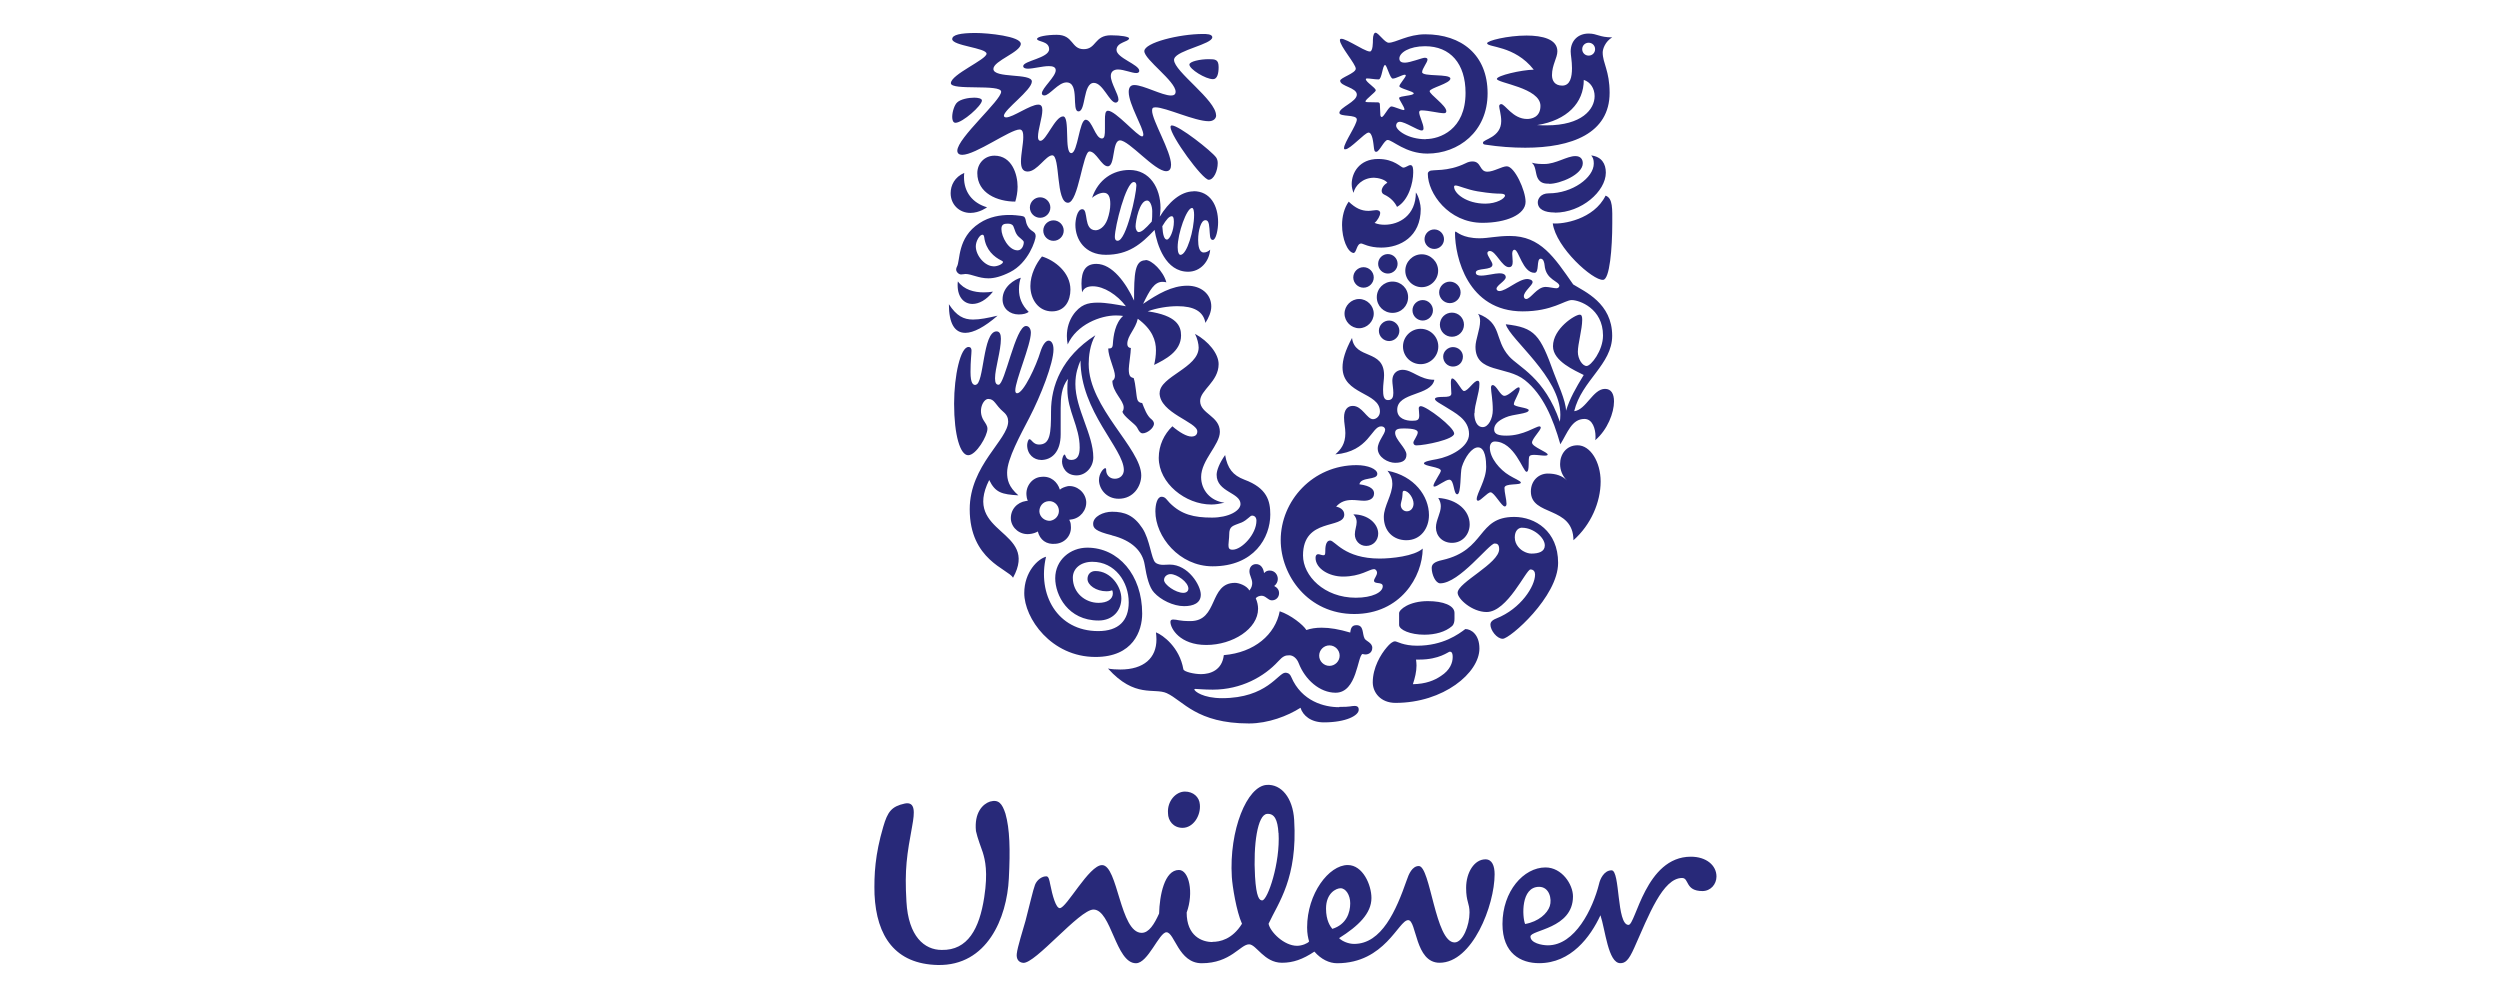 <?xml version="1.0" encoding="UTF-8"?> <svg xmlns="http://www.w3.org/2000/svg" width="78" height="31" viewBox="0 0 78 31" fill="none"><path d="M48.446 6.97C48.549 7.731 49.7 8.756 50.014 8.731C50.223 8.731 50.303 7.738 50.303 6.97C50.303 6.53 50.326 6.184 50.094 6.104C49.726 6.849 48.757 7.001 48.446 6.97ZM48.51 6.635C49.342 6.635 50.102 5.97 50.102 5.385C50.102 5.112 49.973 4.89 49.646 4.849C49.703 4.921 49.726 4.978 49.726 5.104C49.726 5.545 49.053 6.032 48.325 6.032C48.059 6.032 47.979 6.215 47.979 6.31C47.979 6.535 48.196 6.63 48.507 6.63L48.51 6.635ZM48.335 5.731C48.221 5.731 48.062 5.731 47.974 5.555C47.902 5.411 47.925 5.179 47.791 5.076C47.928 5.117 48.072 5.117 48.183 5.117C48.544 5.117 48.886 4.87 49.151 4.87C49.327 4.87 49.383 4.983 49.383 5.094C49.383 5.447 48.672 5.736 48.335 5.736V5.731ZM30.438 12.004C30.708 12.004 30.654 10.339 31.092 10.339C31.197 10.339 31.228 10.442 31.228 10.571C31.228 10.947 31.045 11.499 31.045 11.803C31.045 11.955 31.087 12.004 31.156 12.004C31.349 12.004 31.684 10.171 32.011 10.171C32.114 10.171 32.163 10.275 32.163 10.38C32.163 10.764 31.677 11.87 31.677 12.182C31.677 12.231 31.692 12.27 31.733 12.27C31.934 12.27 32.333 11.406 32.462 10.973C32.534 10.749 32.63 10.628 32.717 10.628C32.797 10.628 32.869 10.715 32.869 10.901C32.869 11.334 32.47 12.35 32.117 13.03C31.844 13.558 31.422 14.319 31.422 14.744C31.422 14.96 31.463 15.185 31.774 15.455C31.262 15.424 31.056 15.375 30.863 14.976C30.007 16.68 32.439 16.512 31.607 18.025C31.455 17.754 30.255 17.474 30.255 15.888C30.255 14.52 31.455 13.718 31.455 13.151C31.455 13.04 31.414 12.942 31.311 12.855C31.045 12.63 31.038 12.447 30.832 12.447C30.68 12.447 30.497 12.8 30.687 13.112C30.752 13.216 30.808 13.28 30.808 13.378C30.808 13.602 30.456 14.203 30.208 14.203C29.961 14.203 29.768 13.587 29.768 12.594C29.768 11.713 29.969 10.826 30.216 10.826C30.288 10.826 30.311 10.875 30.311 10.94C30.311 11.043 30.28 11.252 30.28 11.605C30.28 11.981 30.368 12.012 30.44 12.012L30.438 12.004ZM42.694 4.135C42.822 4.135 42.846 4.447 42.869 4.633C42.884 4.728 42.9 4.736 42.941 4.736C43.036 4.736 43.188 4.367 43.294 4.367C43.446 4.367 43.853 4.792 44.533 4.792C45.501 4.792 46.413 4.112 46.413 2.911C46.413 1.71 45.597 1.07 44.468 1.07C43.933 1.07 43.541 1.333 43.333 1.333C43.204 1.341 43.013 1.021 42.915 1.021C42.874 1.021 42.835 1.101 42.835 1.238C42.835 1.326 42.835 1.607 42.74 1.607C42.549 1.607 41.805 1.055 41.805 1.253C41.805 1.439 42.3 1.998 42.3 2.143C42.3 2.287 41.813 2.424 41.813 2.519C41.813 2.694 42.333 2.728 42.333 2.952C42.333 3.176 41.789 3.352 41.789 3.519C41.789 3.656 42.333 3.56 42.333 3.728C42.333 3.895 41.934 4.455 41.934 4.617C41.934 4.658 41.941 4.658 41.975 4.658C42.127 4.658 42.583 4.138 42.694 4.138V4.135ZM32.429 15.966C32.421 15.806 32.532 15.654 32.702 15.638C32.869 15.615 33.021 15.741 33.037 15.912C33.052 16.079 32.934 16.223 32.764 16.249C32.596 16.257 32.444 16.136 32.429 15.968V15.966ZM31.54 16.213C31.571 16.486 31.828 16.692 32.117 16.662C32.22 16.654 32.318 16.62 32.38 16.582C32.444 16.839 32.642 16.999 32.939 16.966C33.235 16.942 33.444 16.692 33.41 16.399C33.41 16.319 33.387 16.27 33.361 16.216L33.418 16.208C33.699 16.177 33.912 15.919 33.889 15.638C33.858 15.35 33.593 15.141 33.322 15.167C33.219 15.19 33.129 15.223 33.068 15.277C32.995 15.038 32.787 14.844 32.49 14.878C32.21 14.893 31.993 15.167 32.027 15.463C32.027 15.504 32.042 15.569 32.068 15.623L32.011 15.631C31.731 15.672 31.514 15.904 31.54 16.216V16.213ZM49.365 1.534C49.365 1.648 49.453 1.735 49.566 1.735C49.679 1.735 49.767 1.648 49.767 1.534C49.767 1.421 49.679 1.333 49.566 1.333C49.453 1.333 49.365 1.421 49.365 1.534ZM44.901 9.122C44.901 9.305 45.053 9.458 45.236 9.458C45.419 9.458 45.571 9.305 45.571 9.122C45.571 8.939 45.419 8.787 45.236 8.787C45.053 8.787 44.901 8.939 44.901 9.122ZM44.924 10.13C44.924 10.339 45.092 10.507 45.3 10.507C45.509 10.507 45.676 10.339 45.676 10.13C45.676 9.921 45.509 9.754 45.3 9.754C45.092 9.754 44.924 9.921 44.924 10.13ZM43.773 10.811C43.773 11.115 44.02 11.362 44.324 11.362C44.628 11.362 44.875 11.115 44.875 10.811C44.875 10.507 44.628 10.259 44.324 10.259C44.02 10.259 43.773 10.507 43.773 10.811ZM44.069 9.682C44.069 9.857 44.213 10.001 44.389 10.001C44.564 10.001 44.708 9.857 44.708 9.682C44.708 9.507 44.564 9.362 44.389 9.362C44.213 9.362 44.069 9.507 44.069 9.682ZM43.021 10.321C43.021 10.496 43.165 10.641 43.34 10.641C43.515 10.641 43.66 10.496 43.66 10.321C43.66 10.146 43.515 10.001 43.34 10.001C43.165 10.001 43.021 10.146 43.021 10.321ZM43.845 8.447C43.845 8.728 44.077 8.96 44.358 8.96C44.638 8.96 44.87 8.728 44.87 8.447C44.87 8.166 44.638 7.934 44.358 7.934C44.077 7.934 43.845 8.166 43.845 8.447ZM44.445 7.463C44.445 7.63 44.582 7.767 44.749 7.767C44.917 7.767 45.053 7.63 45.053 7.463C45.053 7.295 44.917 7.158 44.749 7.158C44.582 7.158 44.445 7.295 44.445 7.463ZM42.998 8.231C42.998 8.398 43.134 8.535 43.301 8.535C43.469 8.535 43.605 8.398 43.605 8.231C43.605 8.063 43.469 7.927 43.301 7.927C43.134 7.927 42.998 8.063 42.998 8.231ZM42.956 9.272C42.956 9.545 43.173 9.762 43.446 9.762C43.719 9.762 43.933 9.545 43.933 9.272C43.933 8.999 43.716 8.785 43.446 8.785C43.175 8.785 42.956 9.001 42.956 9.272ZM41.949 9.785C41.949 10.032 42.158 10.241 42.405 10.241C42.652 10.241 42.861 10.032 42.861 9.785C42.861 9.537 42.652 9.329 42.405 9.329C42.158 9.329 41.949 9.537 41.949 9.785ZM42.222 8.656C42.222 8.831 42.367 8.976 42.542 8.976C42.717 8.976 42.861 8.831 42.861 8.656C42.861 8.481 42.717 8.336 42.542 8.336C42.367 8.336 42.222 8.481 42.222 8.656ZM41.158 20.456C41.158 20.631 41.303 20.775 41.478 20.775C41.653 20.775 41.797 20.631 41.797 20.456C41.797 20.28 41.653 20.136 41.478 20.136C41.303 20.136 41.158 20.28 41.158 20.456ZM32.55 7.195C32.55 7.37 32.694 7.514 32.869 7.514C33.044 7.514 33.188 7.37 33.188 7.195C33.188 7.019 33.044 6.875 32.869 6.875C32.694 6.875 32.55 7.019 32.55 7.195ZM32.132 6.475C32.132 6.651 32.277 6.795 32.452 6.795C32.627 6.795 32.771 6.651 32.771 6.475C32.771 6.3 32.627 6.156 32.452 6.156C32.277 6.156 32.132 6.3 32.132 6.475ZM32.478 14.352C32.812 14.352 33.093 14.105 33.093 13.551V12.733C33.093 12.422 33.116 12.069 33.325 11.821C33.302 11.924 33.302 12.038 33.302 12.141C33.302 12.829 33.686 13.3 33.686 13.966C33.686 14.213 33.614 14.35 33.423 14.35C33.232 14.35 33.255 14.182 33.214 14.182C33.183 14.182 33.135 14.285 33.135 14.399C33.135 14.566 33.255 14.832 33.59 14.832C33.879 14.832 34.111 14.569 34.111 14.272C34.111 13.553 33.552 12.752 33.552 11.983C33.552 11.646 33.639 11.424 33.712 11.246C33.712 12.839 35.064 14.002 35.064 14.664C35.064 14.816 34.953 14.937 34.783 14.937C34.6 14.937 34.513 14.793 34.513 14.68C34.513 14.623 34.505 14.607 34.482 14.607C34.433 14.607 34.288 14.767 34.288 14.976C34.288 15.239 34.505 15.561 34.904 15.561C35.36 15.561 35.607 15.177 35.607 14.832C35.607 13.991 33.967 12.718 33.967 11.357C33.967 11.125 34.005 10.749 34.175 10.46C33.119 11.141 32.792 12.045 32.792 12.837C32.792 13.525 32.769 13.87 32.416 13.87C32.233 13.87 32.184 13.703 32.12 13.703C32.071 13.703 32.047 13.847 32.047 13.886C32.047 14.182 32.264 14.35 32.48 14.35L32.478 14.352ZM46.341 6.354C46.694 6.354 46.957 6.194 46.957 6.099C46.957 6.068 46.908 6.042 46.805 6.042C46.702 6.042 46.493 6.035 46.102 5.97C45.764 5.914 45.509 5.787 45.414 5.787C45.383 5.787 45.367 5.803 45.367 5.826C45.367 6.035 45.751 6.354 46.344 6.354H46.341ZM44.597 5.339C44.7 5.274 45.148 5.377 45.733 5.091C45.805 5.053 45.877 5.037 45.942 5.037C46.223 5.037 46.151 5.357 46.406 5.357C46.606 5.357 46.861 5.189 47.013 5.189C47.253 5.189 47.598 5.942 47.598 6.295C47.598 6.702 46.983 6.952 46.254 6.952C45.19 6.952 44.548 6.024 44.548 5.424C44.548 5.375 44.572 5.359 44.597 5.344V5.339ZM32.645 17.368C32.382 17.432 31.957 17.847 31.957 18.504C31.957 19.288 32.797 20.497 34.18 20.497C35.35 20.497 35.636 19.688 35.636 19.144C35.636 17.935 34.891 17.087 33.923 17.087C33.395 17.087 32.923 17.471 32.923 18.041C32.923 18.569 33.322 19.36 34.276 19.36C34.724 19.36 34.986 19.041 34.986 18.672C34.986 18.303 34.659 17.816 34.178 17.816C34.033 17.816 33.93 17.912 33.93 18.064C33.93 18.254 34.196 18.448 34.523 18.448C34.603 18.448 34.667 18.432 34.698 18.417C34.714 18.44 34.721 18.481 34.721 18.512C34.721 18.695 34.546 18.809 34.273 18.809C33.866 18.809 33.472 18.504 33.472 18.025C33.472 17.736 33.719 17.528 34.08 17.528C34.791 17.528 35.216 18.159 35.216 18.793C35.216 19.363 34.904 19.69 34.263 19.69C32.983 19.69 32.359 18.538 32.637 17.368H32.645ZM31.846 8.666C31.664 8.715 31.28 8.939 31.28 9.339C31.28 9.628 31.504 9.811 31.785 9.811C31.929 9.811 32.032 9.78 32.096 9.731C31.872 9.514 31.792 9.275 31.792 9.035C31.792 8.867 31.816 8.762 31.849 8.666H31.846ZM29.886 8.777C29.878 8.818 29.878 8.857 29.878 8.898C29.878 9.275 30.079 9.483 30.342 9.483C30.541 9.483 30.775 9.362 30.981 9.099C30.893 9.115 30.788 9.122 30.692 9.122C30.396 9.122 30.077 9.043 29.884 8.777H29.886ZM29.605 9.488C29.605 10.097 29.788 10.385 30.118 10.385C30.373 10.385 30.718 10.202 31.125 9.849C30.814 9.921 30.574 9.97 30.358 9.97C30.069 9.97 29.845 9.86 29.605 9.491V9.488ZM41.782 22.056C42.166 22.056 42.142 22.025 42.264 22.025C42.385 22.025 42.392 22.097 42.392 22.146C42.392 22.322 42.001 22.538 41.305 22.538C40.898 22.538 40.648 22.322 40.576 22.082C40.177 22.337 39.569 22.572 38.969 22.572C37.328 22.572 36.913 21.86 36.401 21.626C36.009 21.451 35.409 21.793 34.569 20.858C34.68 20.881 34.832 20.889 34.953 20.889C35.69 20.889 36.081 20.528 36.081 19.953C36.081 19.881 36.074 19.801 36.066 19.729C36.29 19.816 36.803 20.2 36.921 20.881C36.937 20.961 37.266 21.033 37.472 21.033C37.761 21.033 38.129 20.912 38.183 20.44C39.144 20.36 39.791 19.791 39.927 19.072C40.272 19.185 40.664 19.497 40.759 19.657C40.896 19.608 41.055 19.584 41.238 19.584C41.496 19.584 41.782 19.633 42.127 19.736C42.142 19.633 42.158 19.505 42.32 19.505C42.56 19.505 42.495 19.77 42.575 19.922C42.616 20.002 42.815 20.051 42.815 20.211C42.815 20.37 42.686 20.419 42.606 20.419C42.575 20.419 42.534 20.412 42.511 20.404C42.351 20.461 42.343 21.613 41.671 21.613C41.176 21.613 40.718 21.206 40.52 20.693C40.463 20.541 40.344 20.445 40.231 20.445C40.102 20.445 40.03 20.468 39.878 20.636C39.445 21.108 38.727 21.517 37.838 21.517C37.565 21.517 37.351 21.494 37.294 21.494C37.264 21.494 37.264 21.502 37.264 21.51C37.264 21.567 37.537 21.783 38.127 21.783C39.533 21.783 39.878 20.989 40.102 20.989C40.136 20.989 40.231 20.989 40.285 21.118C40.612 21.886 41.326 22.064 41.774 22.064H41.782V22.056ZM37.238 5.965C37.766 5.965 38.005 6.421 38.005 6.934C38.005 7.158 37.941 7.486 37.838 7.486C37.735 7.486 37.751 7.303 37.735 7.133C37.72 6.916 37.678 6.87 37.606 6.87C37.47 6.87 37.382 7.189 37.382 7.486C37.382 7.669 37.413 7.878 37.557 7.878C37.637 7.878 37.709 7.836 37.758 7.79C37.727 8.158 37.454 8.478 37.07 8.478C36.367 8.478 36.102 7.653 36.022 7.174C35.6 7.622 35.206 7.95 34.502 7.95C33.845 7.95 33.552 7.47 33.552 7.014C33.552 6.877 33.601 6.527 33.768 6.527C33.969 6.527 33.791 7.184 34.185 7.184C34.281 7.184 34.459 7.104 34.554 6.839C34.61 6.679 34.641 6.511 34.641 6.367C34.641 6.151 34.592 6.014 34.433 6.014C34.296 6.014 34.129 6.117 34.072 6.174C34.265 5.596 34.729 5.303 35.239 5.303C35.87 5.303 36.208 5.862 36.208 6.488C36.208 6.576 36.2 6.674 36.184 6.762C36.457 6.313 36.834 5.97 37.24 5.97L37.238 5.965ZM35.229 1.197C35.229 1.148 34.989 1.101 34.659 1.101C34.139 1.101 34.211 1.534 33.812 1.534C33.413 1.534 33.5 1.086 32.972 1.086C32.653 1.086 32.356 1.143 32.356 1.215C32.356 1.31 32.733 1.272 32.733 1.534C32.733 1.815 31.924 1.895 31.924 2.063C31.924 2.119 31.988 2.143 32.068 2.143C32.243 2.143 32.524 2.063 32.722 2.063C32.836 2.063 32.939 2.086 32.939 2.192C32.939 2.393 32.506 2.751 32.506 2.913C32.506 2.962 32.547 2.978 32.586 2.978C32.745 2.978 33.019 2.571 33.274 2.571C33.699 2.571 33.418 3.475 33.65 3.475C33.882 3.475 33.786 2.586 34.129 2.586C34.41 2.586 34.618 3.202 34.809 3.202C34.855 3.202 34.896 3.161 34.896 3.107C34.896 2.939 34.657 2.594 34.657 2.369C34.657 2.233 34.752 2.168 34.881 2.168C35.064 2.168 35.314 2.279 35.45 2.279C35.499 2.279 35.545 2.264 35.545 2.207C35.545 2.014 34.835 1.808 34.835 1.558C34.835 1.308 35.226 1.31 35.226 1.197H35.229ZM46.63 16.958C46.462 16.958 45.532 18.2 44.935 18.2C44.79 18.2 44.669 17.927 44.669 17.721C44.669 17.608 44.742 17.528 44.999 17.474C46.375 17.162 46.071 16.128 47.245 16.128C47.894 16.128 48.613 16.569 48.613 17.561C48.613 18.618 47.109 19.93 46.885 19.93C46.702 19.93 46.501 19.664 46.501 19.489C46.501 19.432 46.524 19.36 46.686 19.296C47.454 18.992 47.894 18.288 47.894 17.927C47.894 17.847 47.856 17.767 47.75 17.767C47.614 17.767 47.032 19.095 46.382 19.095C45.934 19.095 45.478 18.687 45.478 18.494C45.478 18.174 46.774 17.582 46.774 17.133C46.774 16.966 46.694 16.958 46.63 16.958ZM47.492 16.463C47.379 16.463 47.261 16.551 47.261 16.767C47.261 17.007 47.446 17.159 47.549 17.208C47.606 17.239 47.694 17.272 47.781 17.272C48.013 17.272 48.198 17.208 48.198 17.017C48.198 16.77 47.838 16.466 47.495 16.466L47.492 16.463ZM37.109 2.014C37.109 2.158 37.614 2.47 37.846 2.47C37.982 2.47 38.021 2.287 38.021 2.094C38.021 1.854 37.918 1.846 37.709 1.846C37.447 1.846 37.109 1.918 37.109 2.014ZM37.941 3.599C37.941 3.12 36.63 2.23 36.63 1.869C36.63 1.854 36.63 1.846 36.638 1.828C36.733 1.563 37.823 1.38 37.823 1.163C37.823 1.06 37.632 1.06 37.534 1.06C36.79 1.06 35.703 1.333 35.703 1.596C35.703 1.859 36.679 2.532 36.679 2.862C36.679 2.949 36.622 2.98 36.535 2.98C36.262 2.98 35.669 2.653 35.391 2.653C35.262 2.653 35.216 2.741 35.216 2.87C35.216 3.254 35.672 3.983 35.672 4.199C35.672 4.223 35.664 4.256 35.633 4.256C35.489 4.256 34.809 3.455 34.569 3.455C34.482 3.455 34.474 3.573 34.474 3.751V4.024C34.474 4.207 34.466 4.321 34.379 4.321C34.17 4.321 34.075 3.736 33.874 3.736C33.673 3.736 33.627 4.777 33.425 4.777C33.194 4.777 33.395 3.632 33.168 3.632C32.921 3.632 32.64 4.393 32.465 4.393C32.4 4.393 32.385 4.328 32.385 4.272C32.385 4.04 32.521 3.663 32.521 3.439C32.521 3.326 32.49 3.264 32.393 3.264C32.145 3.264 31.602 3.663 31.393 3.663C31.362 3.663 31.321 3.648 31.321 3.614C31.321 3.421 32.194 2.813 32.194 2.542C32.194 2.272 30.994 2.455 30.994 2.15C30.994 1.895 31.849 1.63 31.849 1.367C31.844 1.132 30.829 1.029 30.438 1.029C29.966 1.029 29.709 1.086 29.709 1.22C29.709 1.429 30.78 1.493 30.78 1.676C30.78 1.859 29.667 2.323 29.667 2.596C29.667 2.836 31.236 2.612 31.236 2.862C31.236 3.132 29.868 4.31 29.868 4.702C29.868 4.79 29.933 4.831 30.02 4.831C30.438 4.831 31.517 4.04 31.813 4.04C31.916 4.04 31.926 4.169 31.926 4.279C31.926 4.488 31.854 4.808 31.854 5.04C31.854 5.223 31.901 5.352 32.063 5.352C32.359 5.352 32.63 4.846 32.831 4.846C33.086 4.846 32.934 6.326 33.32 6.326C33.647 6.326 33.784 4.725 33.992 4.725C34.201 4.725 34.368 5.189 34.562 5.189C34.801 5.189 34.69 4.38 34.945 4.38C35.226 4.38 36.025 5.341 36.385 5.341C36.499 5.341 36.537 5.254 36.537 5.14C36.537 4.718 35.945 3.756 35.945 3.452C35.945 3.372 35.968 3.349 36.056 3.349C36.367 3.349 37.279 3.782 37.712 3.782C37.856 3.782 37.944 3.702 37.944 3.599H37.941ZM48.86 12.813C48.989 12.414 49.149 12.133 49.412 11.7C49.149 11.563 48.453 11.275 48.453 10.803C48.453 10.251 49.141 9.818 49.285 9.818C49.35 9.818 49.365 9.875 49.365 9.978C49.365 10.267 49.229 10.731 49.229 10.978C49.229 11.203 49.373 11.419 49.502 11.419C49.638 11.419 50.014 10.94 50.014 10.468C50.014 9.62 49.27 9.362 49.038 9.362C48.822 9.362 48.43 9.715 47.508 9.715C45.787 9.715 45.396 8.009 45.396 7.267C45.396 7.236 45.404 7.225 45.411 7.225C45.452 7.225 45.62 7.434 46.163 7.434C46.444 7.434 46.699 7.362 47.109 7.362C48.067 7.362 48.492 8.027 49.084 8.875C49.443 9.099 50.3 9.46 50.3 10.476C50.3 11.373 49.347 11.867 49.115 12.829C49.484 12.79 49.7 12.133 50.076 12.133C50.269 12.133 50.357 12.285 50.357 12.525C50.357 12.878 50.156 13.406 49.772 13.734C49.78 13.703 49.78 13.661 49.78 13.615C49.78 13.391 49.692 13.071 49.435 13.071C49.035 13.071 48.907 13.504 48.683 13.862C48.451 13.045 48.139 12.308 47.578 11.862C47.011 11.406 46.035 11.653 46.035 10.821C46.035 10.597 46.179 10.277 46.179 10.022C46.179 9.934 46.163 9.854 46.114 9.79C46.882 10.079 46.612 10.589 47.083 11.117C47.379 11.453 48.196 11.775 48.667 13.159C48.675 13.12 48.683 13.014 48.683 12.942C48.683 11.757 47.117 10.597 46.98 10.117C47.892 10.22 48.051 10.445 48.484 11.646C48.572 11.893 48.86 12.512 48.86 12.816V12.813ZM31.677 6.29C31.715 6.161 31.749 6.001 31.749 5.826C31.749 5.442 31.573 4.857 31.027 4.857C30.716 4.857 30.492 5.104 30.492 5.401C30.492 6.032 31.123 6.29 31.677 6.29ZM30.997 8.308C30.734 8.308 30.445 7.981 30.445 7.684C30.445 7.524 30.566 7.323 30.651 7.323C30.682 7.323 30.7 7.347 30.708 7.403C30.757 7.795 31.012 8.019 31.252 8.133C31.275 8.148 31.293 8.156 31.293 8.174C31.293 8.231 31.141 8.311 30.997 8.311V8.308ZM31.942 7.555C31.942 7.666 31.877 7.811 31.749 7.811C31.468 7.811 31.244 7.385 31.244 7.146C31.244 6.993 31.331 6.978 31.452 6.978C31.509 6.978 31.532 6.986 31.573 7.009C31.646 7.05 31.646 7.21 31.733 7.329C31.782 7.408 31.942 7.496 31.942 7.553V7.555ZM31.661 6.715C31.615 6.707 31.55 6.707 31.486 6.707C31.223 6.707 30.87 6.756 30.559 6.963C29.855 7.419 29.966 8.138 29.855 8.323C29.84 8.347 29.832 8.38 29.832 8.411C29.832 8.483 29.912 8.563 29.984 8.563C30.049 8.563 30.087 8.548 30.121 8.548C30.314 8.548 30.528 8.684 30.839 8.684C31.022 8.684 31.239 8.628 31.512 8.491C32.089 8.202 32.313 7.491 32.313 7.37C32.313 7.218 32.192 7.241 32.089 7.097C31.978 6.929 32.032 6.865 31.96 6.769C31.911 6.731 31.808 6.731 31.664 6.713L31.661 6.715ZM32.508 8.004C32.333 8.213 32.148 8.563 32.148 8.924C32.148 9.354 32.411 9.715 32.82 9.715C33.23 9.715 33.397 9.38 33.397 9.035C33.397 8.499 32.908 8.122 32.508 8.001V8.004ZM30.796 6.468C30.796 6.468 30.564 6.643 30.275 6.643C29.933 6.643 29.66 6.385 29.66 6.027C29.66 5.779 29.788 5.522 30.085 5.395C30.077 5.444 30.077 5.483 30.077 5.532C30.077 5.988 30.334 6.331 30.796 6.468ZM45.027 11.125C45.027 10.965 45.172 10.829 45.331 10.829C45.507 10.829 45.643 10.965 45.643 11.125C45.643 11.308 45.507 11.437 45.331 11.437C45.172 11.437 45.027 11.308 45.027 11.125ZM45.236 20.332C45.277 20.332 45.324 20.355 45.324 20.499C45.324 20.675 45.244 20.907 44.955 21.092C44.754 21.229 44.484 21.34 44.082 21.347C44.146 21.154 44.195 20.956 44.195 20.762C44.195 20.698 44.188 20.649 44.18 20.579H44.283C44.914 20.579 45.187 20.332 45.233 20.332H45.236ZM45.3 19.538C45.365 19.481 45.38 19.394 45.38 19.306V19.123C45.38 18.891 45.03 18.755 44.548 18.755C43.964 18.755 43.652 19.02 43.652 19.131V19.499C43.652 19.651 44.005 19.803 44.438 19.803C44.78 19.803 45.094 19.716 45.3 19.538ZM45.718 19.626C45.509 19.785 45.022 20.146 44.213 20.146C43.781 20.146 43.59 20.01 43.526 20.01C43.446 20.01 43.358 20.09 43.271 20.193C43.077 20.417 42.83 20.832 42.83 21.288C42.83 21.608 43.077 21.93 43.541 21.93C45.038 21.93 46.158 20.992 46.158 20.234C46.158 19.801 45.903 19.626 45.718 19.626ZM45.998 12.893C45.998 13.094 46.063 13.326 46.264 13.326C46.431 13.326 46.575 13.071 46.575 12.79C46.575 12.471 46.519 12.221 46.519 12.094C46.519 12.038 46.542 12.014 46.575 12.014C46.694 12.022 46.807 12.35 46.936 12.35C47.08 12.35 47.297 12.084 47.384 12.084C47.407 12.084 47.415 12.115 47.415 12.125C47.415 12.246 47.232 12.509 47.232 12.612C47.232 12.7 47.696 12.716 47.696 12.798C47.696 12.916 47.207 12.916 46.977 13.022C46.753 13.117 46.617 13.239 46.617 13.399C46.617 13.558 46.776 13.592 47.001 13.592C47.536 13.592 47.912 13.303 48.031 13.303C48.054 13.303 48.072 13.319 48.072 13.344C48.072 13.424 47.799 13.69 47.799 13.808C47.799 13.945 48.296 14.105 48.288 14.185C48.281 14.208 48.25 14.216 48.193 14.216C48.106 14.216 47.969 14.192 47.866 14.192C47.802 14.192 47.745 14.2 47.722 14.231C47.665 14.295 47.737 14.721 47.627 14.721C47.523 14.721 47.25 13.775 46.635 13.775C46.547 13.775 46.483 13.847 46.483 13.968C46.483 14.288 46.794 14.656 47.091 14.832C47.227 14.919 47.451 15.007 47.451 15.056C47.451 15.151 46.939 15.063 46.939 15.223C46.939 15.368 47.003 15.584 47.003 15.713C47.003 15.754 46.995 15.801 46.946 15.801C46.851 15.801 46.619 15.36 46.506 15.36C46.411 15.36 46.202 15.623 46.114 15.623C46.091 15.623 46.073 15.6 46.073 15.574C46.073 15.388 46.369 14.973 46.369 14.566C46.369 14.373 46.346 13.958 46.114 13.958C45.921 13.958 45.707 14.262 45.61 14.566C45.553 14.741 45.594 15.422 45.465 15.422C45.344 15.422 45.378 14.966 45.218 14.966C45.099 14.966 44.842 15.182 44.754 15.182C44.739 15.182 44.723 15.174 44.723 15.159C44.723 15.063 44.955 14.752 44.955 14.687C44.955 14.566 44.427 14.551 44.427 14.455C44.427 14.399 44.636 14.36 44.827 14.326C45.233 14.254 45.834 13.958 45.834 13.543C45.834 13.079 45.385 12.878 45.089 12.687C44.937 12.592 44.77 12.512 44.77 12.447C44.77 12.383 44.963 12.383 45.043 12.383C45.161 12.383 45.282 12.375 45.282 12.28C45.282 12.208 45.267 12.063 45.267 11.953C45.267 11.873 45.275 11.808 45.308 11.808C45.429 11.808 45.597 12.2 45.676 12.2C45.805 12.2 45.98 11.88 46.102 11.88C46.14 11.88 46.158 11.904 46.158 11.976C46.158 12.272 46.006 12.607 46.006 12.896L45.998 12.893ZM42.184 10.548C42.271 11.228 43.183 10.883 43.183 11.708C43.183 11.829 43.152 12.004 43.152 12.156C43.152 12.331 43.168 12.483 43.304 12.483C43.441 12.483 43.472 12.388 43.472 12.259C43.472 12.13 43.441 11.971 43.441 11.883C43.441 11.602 43.642 11.538 43.76 11.538C44.064 11.538 44.296 11.849 44.752 11.849C44.649 12.362 43.593 12.226 43.593 12.785C43.593 13.066 43.873 13.128 44.056 13.128C44.224 13.128 44.28 13.105 44.28 12.96C44.28 12.88 44.265 12.793 44.265 12.736C44.265 12.705 44.288 12.672 44.329 12.672C44.505 12.672 45.37 13.329 45.37 13.527C45.37 13.71 44.458 13.896 44.193 13.896C44.113 13.896 44.097 13.839 44.097 13.808C44.097 13.752 44.234 13.584 44.234 13.489C44.234 13.416 44.115 13.368 43.794 13.368C43.642 13.368 43.528 13.383 43.528 13.504C43.528 13.721 43.881 13.984 43.881 14.185C43.881 14.344 43.786 14.44 43.528 14.44C43.312 14.44 42.985 14.272 42.985 13.991C42.985 13.767 43.217 13.543 43.217 13.406C43.217 13.365 43.186 13.303 43.088 13.303C42.791 13.303 42.712 14.087 41.663 14.177C41.831 14.025 41.975 13.857 41.975 13.512C41.975 13.344 41.934 13.208 41.934 13.025C41.934 12.785 42.044 12.664 42.207 12.664C42.503 12.664 42.647 13.079 42.838 13.079C42.941 13.079 43.054 12.983 43.054 12.839C43.054 12.231 41.887 12.319 41.887 11.463C41.887 11.231 41.967 10.942 42.184 10.543V10.548ZM43.703 15.752C43.703 15.863 43.783 15.953 43.894 15.953C44.023 15.953 44.103 15.842 44.103 15.713C44.103 15.546 43.951 15.313 43.806 15.313C43.742 15.313 43.768 15.409 43.75 15.515C43.742 15.595 43.703 15.69 43.703 15.754V15.752ZM43.289 14.687C44.128 14.847 44.584 15.479 44.584 16.071C44.584 16.481 44.327 16.855 43.879 16.855C43.472 16.855 43.175 16.574 43.175 16.128C43.175 15.793 43.441 15.44 43.441 15.095C43.441 14.958 43.399 14.824 43.289 14.687ZM42.225 16.048C42.305 16.128 42.328 16.208 42.328 16.288C42.328 16.409 42.271 16.535 42.271 16.672C42.271 16.863 42.415 17.033 42.624 17.033C42.848 17.033 43 16.857 43 16.649C43 16.345 42.688 16.048 42.225 16.048ZM44.873 15.535C44.929 15.623 44.953 15.71 44.953 15.793C44.953 16.017 44.801 16.226 44.801 16.458C44.801 16.721 45.002 16.937 45.303 16.937C45.63 16.937 45.854 16.672 45.854 16.36C45.854 15.935 45.471 15.576 44.87 15.535H44.873ZM42.415 15.11C42.784 15.159 42.871 15.285 42.871 15.391C42.871 15.569 42.712 15.623 42.56 15.623C42.449 15.623 42.32 15.6 42.184 15.6C42.008 15.6 41.831 15.641 41.687 15.808C41.789 15.824 41.941 15.896 41.941 16.056C41.941 16.52 40.654 16.136 40.654 17.329C40.654 17.963 41.31 18.649 42.302 18.649C42.815 18.649 43.142 18.481 43.142 18.291C43.142 18.138 42.869 18.241 42.869 18.115C42.869 18.058 42.964 17.955 42.964 17.868C42.964 17.829 42.933 17.757 42.869 17.757C42.724 17.757 42.454 17.989 41.9 17.989C41.468 17.989 41.045 17.741 41.045 17.404C41.045 17.332 41.076 17.291 41.125 17.291C41.174 17.291 41.236 17.324 41.292 17.324C41.341 17.324 41.349 17.291 41.349 17.203C41.349 17.115 41.349 16.865 41.501 16.865C41.653 16.865 41.941 17.427 43.044 17.427C43.412 17.427 44.123 17.355 44.389 17.115C44.381 17.997 43.693 19.157 42.253 19.157C40.813 19.157 39.958 17.955 39.958 16.85C39.958 15.625 40.958 14.512 42.325 14.512C42.676 14.512 42.972 14.633 42.972 14.785C42.972 14.994 42.452 14.865 42.413 15.113L42.415 15.11ZM36.625 6.914C36.625 6.777 36.594 6.746 36.56 6.746C36.481 6.746 36.393 6.841 36.264 7.058C36.28 7.347 36.329 7.475 36.408 7.475C36.496 7.475 36.625 7.195 36.625 6.916V6.914ZM35.528 7.241C35.615 7.241 35.728 7.146 35.934 6.914C35.95 6.81 35.95 6.713 35.95 6.594C35.95 6.434 35.886 6.256 35.79 6.256C35.551 6.256 35.43 6.898 35.43 7.066C35.43 7.161 35.478 7.241 35.525 7.241H35.528ZM36.831 7.952C37.032 7.952 37.256 7.184 37.256 6.705C37.256 6.602 37.24 6.488 37.191 6.488C37.024 6.488 36.743 7.28 36.743 7.713C36.743 7.88 36.785 7.952 36.831 7.952ZM34.871 7.512C35.144 7.512 35.455 6.04 35.455 5.79C35.455 5.725 35.432 5.679 35.376 5.679C35.128 5.679 34.783 7.079 34.783 7.39C34.783 7.447 34.798 7.512 34.871 7.512ZM35.744 8.12C35.401 8.12 35.383 8.537 35.383 9.378C35.128 8.826 34.703 8.233 34.206 8.233C33.869 8.233 33.742 8.457 33.742 8.849C33.742 8.929 33.75 9.05 33.766 9.122C33.807 8.986 33.933 8.932 34.095 8.932C34.44 8.932 34.855 9.195 35.128 9.555C34.816 9.499 34.513 9.442 34.255 9.442C34.095 9.442 33.951 9.458 33.83 9.514C33.598 9.617 33.286 9.963 33.286 10.483C33.286 10.563 33.294 10.651 33.312 10.746C33.593 10.123 34.335 9.842 34.816 9.842C34.912 9.842 34.984 9.849 35.041 9.857C34.793 10.081 34.737 10.473 34.721 10.736C34.714 10.865 34.664 10.873 34.577 10.873C34.577 11.136 34.786 11.53 34.786 11.728C34.786 11.8 34.747 11.865 34.706 11.88C34.706 12.233 35.059 12.489 35.059 12.713C35.059 12.77 35.043 12.816 35.02 12.842C35.043 12.986 35.427 13.233 35.476 13.337C35.556 13.504 35.612 13.52 35.651 13.52C35.788 13.52 36.004 13.36 36.004 13.216C36.004 13.166 35.963 13.112 35.932 13.087C35.78 12.976 35.7 12.733 35.636 12.574C35.579 12.574 35.507 12.543 35.484 12.46C35.45 12.357 35.435 11.981 35.37 11.795C35.267 11.772 35.218 11.731 35.218 11.514C35.218 11.411 35.283 11.001 35.283 10.857C35.234 10.857 35.172 10.826 35.172 10.728C35.172 10.473 35.427 10.272 35.499 9.945C35.955 10.28 36.066 10.625 36.066 10.929C36.066 11.089 36.043 11.241 36.009 11.386C36.347 11.218 36.849 10.97 36.849 10.465C36.849 10.169 36.712 9.842 35.808 9.713C36.089 9.61 36.442 9.553 36.736 9.553C37.248 9.553 37.544 9.713 37.609 10.074C37.712 9.914 37.792 9.731 37.792 9.561C37.792 9.169 37.465 8.914 37.047 8.914C36.56 8.914 36.128 9.169 35.664 9.481C35.873 9.048 36.017 8.793 36.272 8.793C36.31 8.793 36.352 8.8 36.39 8.808C36.295 8.455 35.934 8.112 35.741 8.112L35.744 8.12ZM30.636 3.135C30.636 3.295 30.028 3.831 29.811 3.831C29.732 3.831 29.709 3.736 29.709 3.648C29.709 3.488 29.781 3.264 29.868 3.192C29.971 3.096 30.213 3.047 30.396 3.047C30.51 3.047 30.636 3.071 30.636 3.135ZM49.221 13.893C49.62 13.893 49.94 14.414 49.94 15.022C49.94 15.669 49.636 16.375 49.092 16.855C49.084 15.775 47.763 16.118 47.763 15.334C47.763 14.999 48.003 14.775 48.291 14.775C48.546 14.775 48.747 14.847 48.891 14.991C48.747 14.855 48.675 14.664 48.675 14.478C48.675 14.174 48.868 13.893 49.218 13.893H49.221ZM43.286 5.705C43.222 5.599 42.982 5.545 42.869 5.545C42.516 5.545 42.276 5.792 42.23 6.017C42.199 5.937 42.173 5.841 42.173 5.743C42.173 5.39 42.413 4.96 42.998 4.96C43.51 4.96 43.709 5.23 43.781 5.23C43.861 5.23 43.94 5.151 44.005 5.151C44.092 5.151 44.092 5.287 44.092 5.383C44.092 5.702 43.948 6.254 43.587 6.455C43.523 6.318 43.394 6.166 43.188 6.071C43.132 6.048 43.108 5.999 43.108 5.952C43.108 5.865 43.188 5.751 43.283 5.705H43.286ZM42.078 6.29C42.287 6.491 42.469 6.579 42.694 6.579C42.781 6.579 42.887 6.555 42.941 6.555C43.013 6.555 43.062 6.586 43.062 6.643C43.062 6.731 42.982 6.875 42.887 6.955C42.982 6.996 43.088 7.012 43.199 7.012C43.654 7.012 44.175 6.723 44.175 6.004C44.27 6.133 44.327 6.396 44.327 6.517C44.327 7.388 43.685 7.725 43.096 7.725C42.712 7.725 42.519 7.597 42.472 7.597C42.32 7.597 42.328 7.901 42.225 7.893C42.039 7.862 41.872 7.452 41.872 7.019C41.872 6.764 41.936 6.491 42.081 6.29H42.078ZM36.519 3.96C36.519 4.241 37.519 5.609 37.712 5.609C37.871 5.609 37.993 5.328 37.993 5.089C37.993 5.024 37.977 4.962 37.944 4.913C37.799 4.712 36.785 3.913 36.56 3.913C36.537 3.913 36.519 3.937 36.519 3.962V3.96ZM48.062 3.303C48.062 2.736 46.702 2.591 46.702 2.462C46.702 2.359 47.462 2.181 47.853 2.174C47.253 1.406 46.398 1.485 46.398 1.349C46.398 1.269 47.037 1.109 47.629 1.109C48.124 1.109 48.59 1.223 48.59 1.599C48.59 1.808 48.422 2.024 48.422 2.344C48.422 2.519 48.51 2.671 48.742 2.671C48.989 2.671 49.046 2.406 49.046 2.127C49.046 1.895 49.005 1.72 49.005 1.607C49.005 1.269 49.236 1.047 49.564 1.047C49.837 1.047 49.898 1.166 50.3 1.166C50.084 1.295 50.004 1.527 50.004 1.637C50.004 1.975 50.22 2.207 50.22 2.895C50.22 4.161 49.035 4.609 47.588 4.609C47.189 4.609 46.764 4.578 46.349 4.514C46.284 4.506 46.269 4.491 46.269 4.45C46.269 4.346 46.838 4.29 46.838 3.777C46.838 3.576 46.774 3.385 46.774 3.313C46.774 3.272 46.805 3.248 46.838 3.248C46.959 3.248 47.199 3.712 47.645 3.712C47.766 3.712 48.062 3.671 48.062 3.303ZM49.414 2.493C49.414 3.207 48.896 3.751 47.959 3.903C48.062 3.911 48.16 3.911 48.255 3.911C49.35 3.911 49.752 3.413 49.752 2.998C49.752 2.766 49.623 2.558 49.414 2.493ZM48.654 8.929C48.654 8.762 48.229 8.746 48.191 8.272C48.183 8.2 48.16 8.071 48.069 8.071C47.925 8.071 48.039 8.512 47.876 8.512C47.508 8.512 47.387 7.792 47.253 7.792C47.222 7.792 47.181 7.816 47.181 7.914C47.181 8.001 47.196 8.058 47.196 8.161C47.196 8.264 47.173 8.336 47.078 8.336C46.861 8.336 46.671 7.831 46.485 7.831C46.444 7.831 46.406 7.854 46.406 7.896C46.406 7.991 46.565 8.169 46.565 8.256C46.565 8.45 46.045 8.344 46.045 8.504C46.045 8.576 46.117 8.599 46.212 8.599C46.38 8.599 46.645 8.527 46.779 8.527C46.859 8.527 46.98 8.543 46.98 8.648C46.98 8.762 46.691 8.903 46.691 9.009C46.691 9.058 46.74 9.081 46.779 9.081C46.995 9.081 47.379 8.705 47.65 8.705C47.699 8.705 47.817 8.728 47.817 8.8C47.817 8.903 47.544 9.089 47.544 9.241C47.544 9.282 47.567 9.329 47.616 9.329C47.76 9.329 47.951 8.952 48.224 8.952C48.327 8.952 48.482 8.994 48.559 8.994C48.623 8.994 48.647 8.952 48.647 8.929H48.654ZM42.925 2.823C42.925 2.736 42.614 2.565 42.614 2.47C42.614 2.455 42.629 2.447 42.652 2.447C42.74 2.447 42.892 2.478 43.013 2.478C43.116 2.478 43.134 2.029 43.214 2.029C43.271 2.029 43.366 2.452 43.453 2.452C43.557 2.452 43.75 2.331 43.83 2.331C43.845 2.331 43.861 2.339 43.861 2.354C43.861 2.411 43.66 2.627 43.66 2.689C43.66 2.761 44.108 2.849 44.108 2.913C44.108 2.993 43.652 2.986 43.652 3.058C43.652 3.114 43.819 3.339 43.819 3.411C43.819 3.426 43.812 3.434 43.796 3.434C43.732 3.434 43.484 3.321 43.412 3.321C43.325 3.321 43.181 3.651 43.108 3.651C43.085 3.651 43.067 3.617 43.067 3.578L43.052 3.259C43.052 3.228 43.036 3.194 42.995 3.194C42.9 3.194 42.714 3.187 42.66 3.187C42.621 3.187 42.603 3.179 42.603 3.163C42.603 3.099 42.923 2.875 42.923 2.821L42.925 2.823ZM44.486 4.344C43.928 4.344 43.559 4.063 43.559 3.919C43.559 3.846 43.608 3.8 43.67 3.8C43.845 3.8 44.229 4.071 44.358 4.071C44.389 4.071 44.414 4.055 44.414 4.006C44.414 3.862 44.278 3.622 44.278 3.501C44.278 3.47 44.301 3.444 44.35 3.444C44.566 3.444 44.886 3.532 45.053 3.532C45.11 3.532 45.125 3.501 45.125 3.467C45.125 3.29 44.605 2.947 44.605 2.844C44.605 2.748 45.252 2.604 45.252 2.452C45.252 2.292 44.37 2.403 44.37 2.251C44.37 2.14 44.538 1.947 44.538 1.859C44.538 1.818 44.507 1.802 44.45 1.802C44.378 1.802 43.995 1.955 43.835 1.955C43.755 1.955 43.66 1.939 43.66 1.826C43.66 1.643 43.971 1.442 44.461 1.442C45.252 1.442 45.725 1.985 45.725 2.898C45.725 4.05 44.917 4.339 44.486 4.339V4.344ZM39.069 18.193C39.069 18.265 39.046 18.345 38.982 18.424C38.894 18.265 38.647 18.185 38.533 18.185C37.709 18.185 38.021 19.378 37.14 19.378C36.772 19.378 36.741 19.329 36.604 19.329C36.547 19.329 36.517 19.352 36.517 19.401C36.517 19.61 36.813 20.123 37.637 20.123C38.461 20.123 39.252 19.618 39.252 18.994C39.252 18.891 39.229 18.778 39.18 18.667C39.211 18.618 39.293 18.587 39.363 18.587C39.492 18.587 39.564 18.731 39.682 18.731C39.811 18.731 39.907 18.636 39.907 18.507C39.907 18.404 39.85 18.332 39.755 18.283C39.819 18.236 39.868 18.154 39.868 18.066C39.868 17.93 39.773 17.801 39.613 17.801C39.541 17.801 39.492 17.824 39.438 17.881C39.422 17.736 39.342 17.6 39.19 17.6C39.072 17.6 38.982 17.687 38.982 17.824C38.982 17.953 39.069 18.056 39.069 18.193ZM36.919 18.497C36.679 18.497 36.318 18.239 36.318 18.097C36.318 17.976 36.432 17.912 36.519 17.912C36.72 17.912 37.078 18.159 37.078 18.368C37.078 18.424 37.037 18.497 36.919 18.497ZM34.688 16.703C35.329 16.863 35.648 17.208 35.713 17.615C35.777 18.007 35.857 18.329 36.009 18.489C36.21 18.713 36.602 18.912 36.944 18.912C37.233 18.912 37.465 18.816 37.465 18.553C37.465 18.265 37.073 17.615 36.496 17.615C36.439 17.615 36.367 17.623 36.287 17.623C36.215 17.623 36.112 17.608 36.048 17.551C35.919 17.44 35.88 16.839 35.641 16.479C35.378 16.079 35.09 15.966 34.698 15.966C34.417 15.966 34.106 16.118 34.106 16.342C34.106 16.479 34.178 16.574 34.69 16.7L34.688 16.703ZM38.704 15.726C38.704 15.365 37.959 15.357 37.959 14.813C37.959 14.677 38.047 14.445 38.224 14.197C38.297 14.615 38.464 14.829 38.825 14.966C39.536 15.229 39.633 15.631 39.633 16.053C39.633 16.772 39.129 17.669 37.833 17.669C36.792 17.669 36.048 16.741 36.048 15.955C36.048 15.739 36.105 15.499 36.241 15.499C36.362 15.499 36.401 15.595 36.496 15.692C36.857 16.053 37.248 16.149 37.815 16.149C38.328 16.149 38.704 15.94 38.704 15.723V15.726ZM38.734 16.303C38.454 16.414 38.351 16.406 38.351 16.687C38.351 16.79 38.328 16.927 38.328 16.999C38.328 17.095 38.343 17.151 38.456 17.151C38.745 17.151 39.201 16.664 39.201 16.247C39.201 16.133 39.136 16.087 39.064 16.087C39 16.087 38.928 16.216 38.737 16.303H38.734ZM36.182 12.259C36.182 11.746 37.398 11.476 37.398 10.842C37.398 10.739 37.356 10.553 37.284 10.416C37.709 10.648 38.021 11.04 38.021 11.36C38.021 11.911 37.444 12.169 37.444 12.512C37.444 12.911 38.06 12.976 38.06 13.473C38.06 13.88 37.475 14.355 37.475 14.883C37.475 15.29 37.763 15.628 38.204 15.685C38.06 15.716 37.931 15.741 37.794 15.741C36.985 15.741 36.153 15.076 36.153 14.285C36.153 13.893 36.321 13.548 36.578 13.3C36.803 13.494 37.027 13.62 37.171 13.62C37.3 13.62 37.356 13.556 37.356 13.46C37.356 13.164 36.179 12.891 36.179 12.259H36.182Z" fill="#282979"></path><path d="M37.83 29.386C38.057 29.386 38.446 29.311 38.75 28.821C38.575 28.435 38.451 27.649 38.433 27.363C38.343 25.901 38.907 24.525 39.523 24.489C39.973 24.46 40.337 24.888 40.378 25.581C40.489 27.404 39.883 28.164 39.579 28.821C39.631 29.076 40.061 29.509 40.468 29.509C40.617 29.509 40.8 29.435 40.844 29.373C40.813 29.267 40.782 29.133 40.782 28.935C40.782 27.881 41.462 26.989 42.05 26.989C42.518 26.989 42.789 27.607 42.789 28.017C42.789 28.499 42.382 28.891 41.779 29.27C41.885 29.375 42.081 29.45 42.248 29.45C43.108 29.45 43.559 28.409 43.891 27.458C43.951 27.277 44.059 27.02 44.267 27.02C44.631 27.02 44.78 29.404 45.383 29.404C45.64 29.404 45.849 28.875 45.849 28.471C45.849 28.169 45.743 28.138 45.743 27.7C45.743 27.218 46.001 26.811 46.346 26.811C46.557 26.811 46.632 27.022 46.632 27.277C46.632 28.244 45.939 30.038 44.914 30.038C44.144 30.038 44.203 28.708 43.935 28.708C43.634 28.708 43.211 30.053 41.717 30.053C41.475 30.053 41.22 29.932 41.009 29.69C40.646 29.932 40.344 30.038 39.997 30.038C39.44 30.038 39.198 29.463 38.971 29.463C38.698 29.463 38.4 30.053 37.493 30.053C36.769 30.053 36.648 29.087 36.393 29.087C36.166 29.087 35.819 30.053 35.442 30.053C34.809 30.053 34.672 28.378 34.116 28.378C33.678 28.378 32.297 30.079 31.921 30.041C31.772 30.025 31.707 29.912 31.723 29.76C31.743 29.551 31.924 28.991 31.996 28.729C32.117 28.27 32.23 27.767 32.292 27.607C32.354 27.445 32.521 27.332 32.655 27.342C32.722 27.35 32.743 27.473 32.764 27.579C32.838 27.953 32.946 28.334 33.065 28.334C33.276 28.334 33.977 26.991 34.384 26.991C34.881 26.991 34.943 29.105 35.62 29.105C35.847 29.105 36.014 28.834 36.164 28.502C36.179 27.942 36.328 27.143 36.782 27.143C37.099 27.143 37.251 27.852 37.024 28.471C37.024 29.208 37.506 29.391 37.823 29.391L37.83 29.386ZM49.077 27.968C49.077 27.592 48.731 27.064 48.219 27.064C47.541 27.064 46.877 27.803 46.877 28.829C46.877 29.749 47.449 30.051 48.02 30.051C49.015 30.051 49.62 29.234 49.934 28.556C50.086 29.009 50.174 30.051 50.553 30.051C50.702 30.051 50.81 29.976 50.991 29.566C51.441 28.556 51.879 27.393 52.482 27.393C52.706 27.393 52.572 27.801 53.116 27.801C53.373 27.801 53.554 27.589 53.554 27.347C53.554 26.999 53.237 26.729 52.755 26.729C51.338 26.729 51.037 28.857 50.81 28.857C50.434 28.857 50.553 27.154 50.282 27.154C50.04 27.154 49.919 27.44 49.891 27.576C49.695 28.36 49.139 29.494 48.294 29.494C48.098 29.494 47.75 29.419 47.75 29.221C47.75 29.009 49.077 28.981 49.077 27.968ZM39.888 25.989C39.863 25.569 39.76 25.378 39.535 25.393C39.234 25.411 39.098 26.357 39.157 27.35C39.196 27.999 39.293 28.097 39.383 28.092C39.551 28.082 39.948 26.924 39.891 25.989H39.888ZM37.436 25.105C37.421 24.862 37.225 24.697 36.97 24.697C36.684 24.697 36.411 24.999 36.442 25.375C36.442 25.602 36.607 25.829 36.895 25.829C37.227 25.829 37.467 25.453 37.436 25.105ZM42.127 28.182C42.127 27.927 41.99 27.713 41.825 27.713C41.689 27.713 41.372 27.865 41.372 28.347C41.372 28.723 41.506 28.904 41.568 28.981C42.003 28.845 42.127 28.484 42.127 28.182ZM48.02 27.669C48.337 27.669 48.428 28.046 48.353 28.272C48.278 28.499 48.005 28.754 47.583 28.829C47.492 28.602 47.446 27.669 48.02 27.669ZM27.285 27.906C27.269 27.288 27.3 26.669 27.558 25.793C27.694 25.326 27.815 25.159 28.235 25.069C28.567 25.007 28.536 25.355 28.462 25.762C28.297 26.667 28.22 27.105 28.281 28.131C28.341 29.216 28.84 29.638 29.381 29.638C30.195 29.654 30.558 28.976 30.708 27.994C30.829 27.21 30.736 26.831 30.662 26.592C30.618 26.455 30.497 26.154 30.45 25.929C30.391 25.355 30.662 25.084 30.888 25.009C31.159 24.934 31.267 25.071 31.37 25.386C31.506 25.868 31.522 26.502 31.476 27.406C31.416 28.643 30.798 30.138 29.26 30.108C27.934 30.079 27.346 29.218 27.285 27.906Z" fill="#282979"></path></svg> 